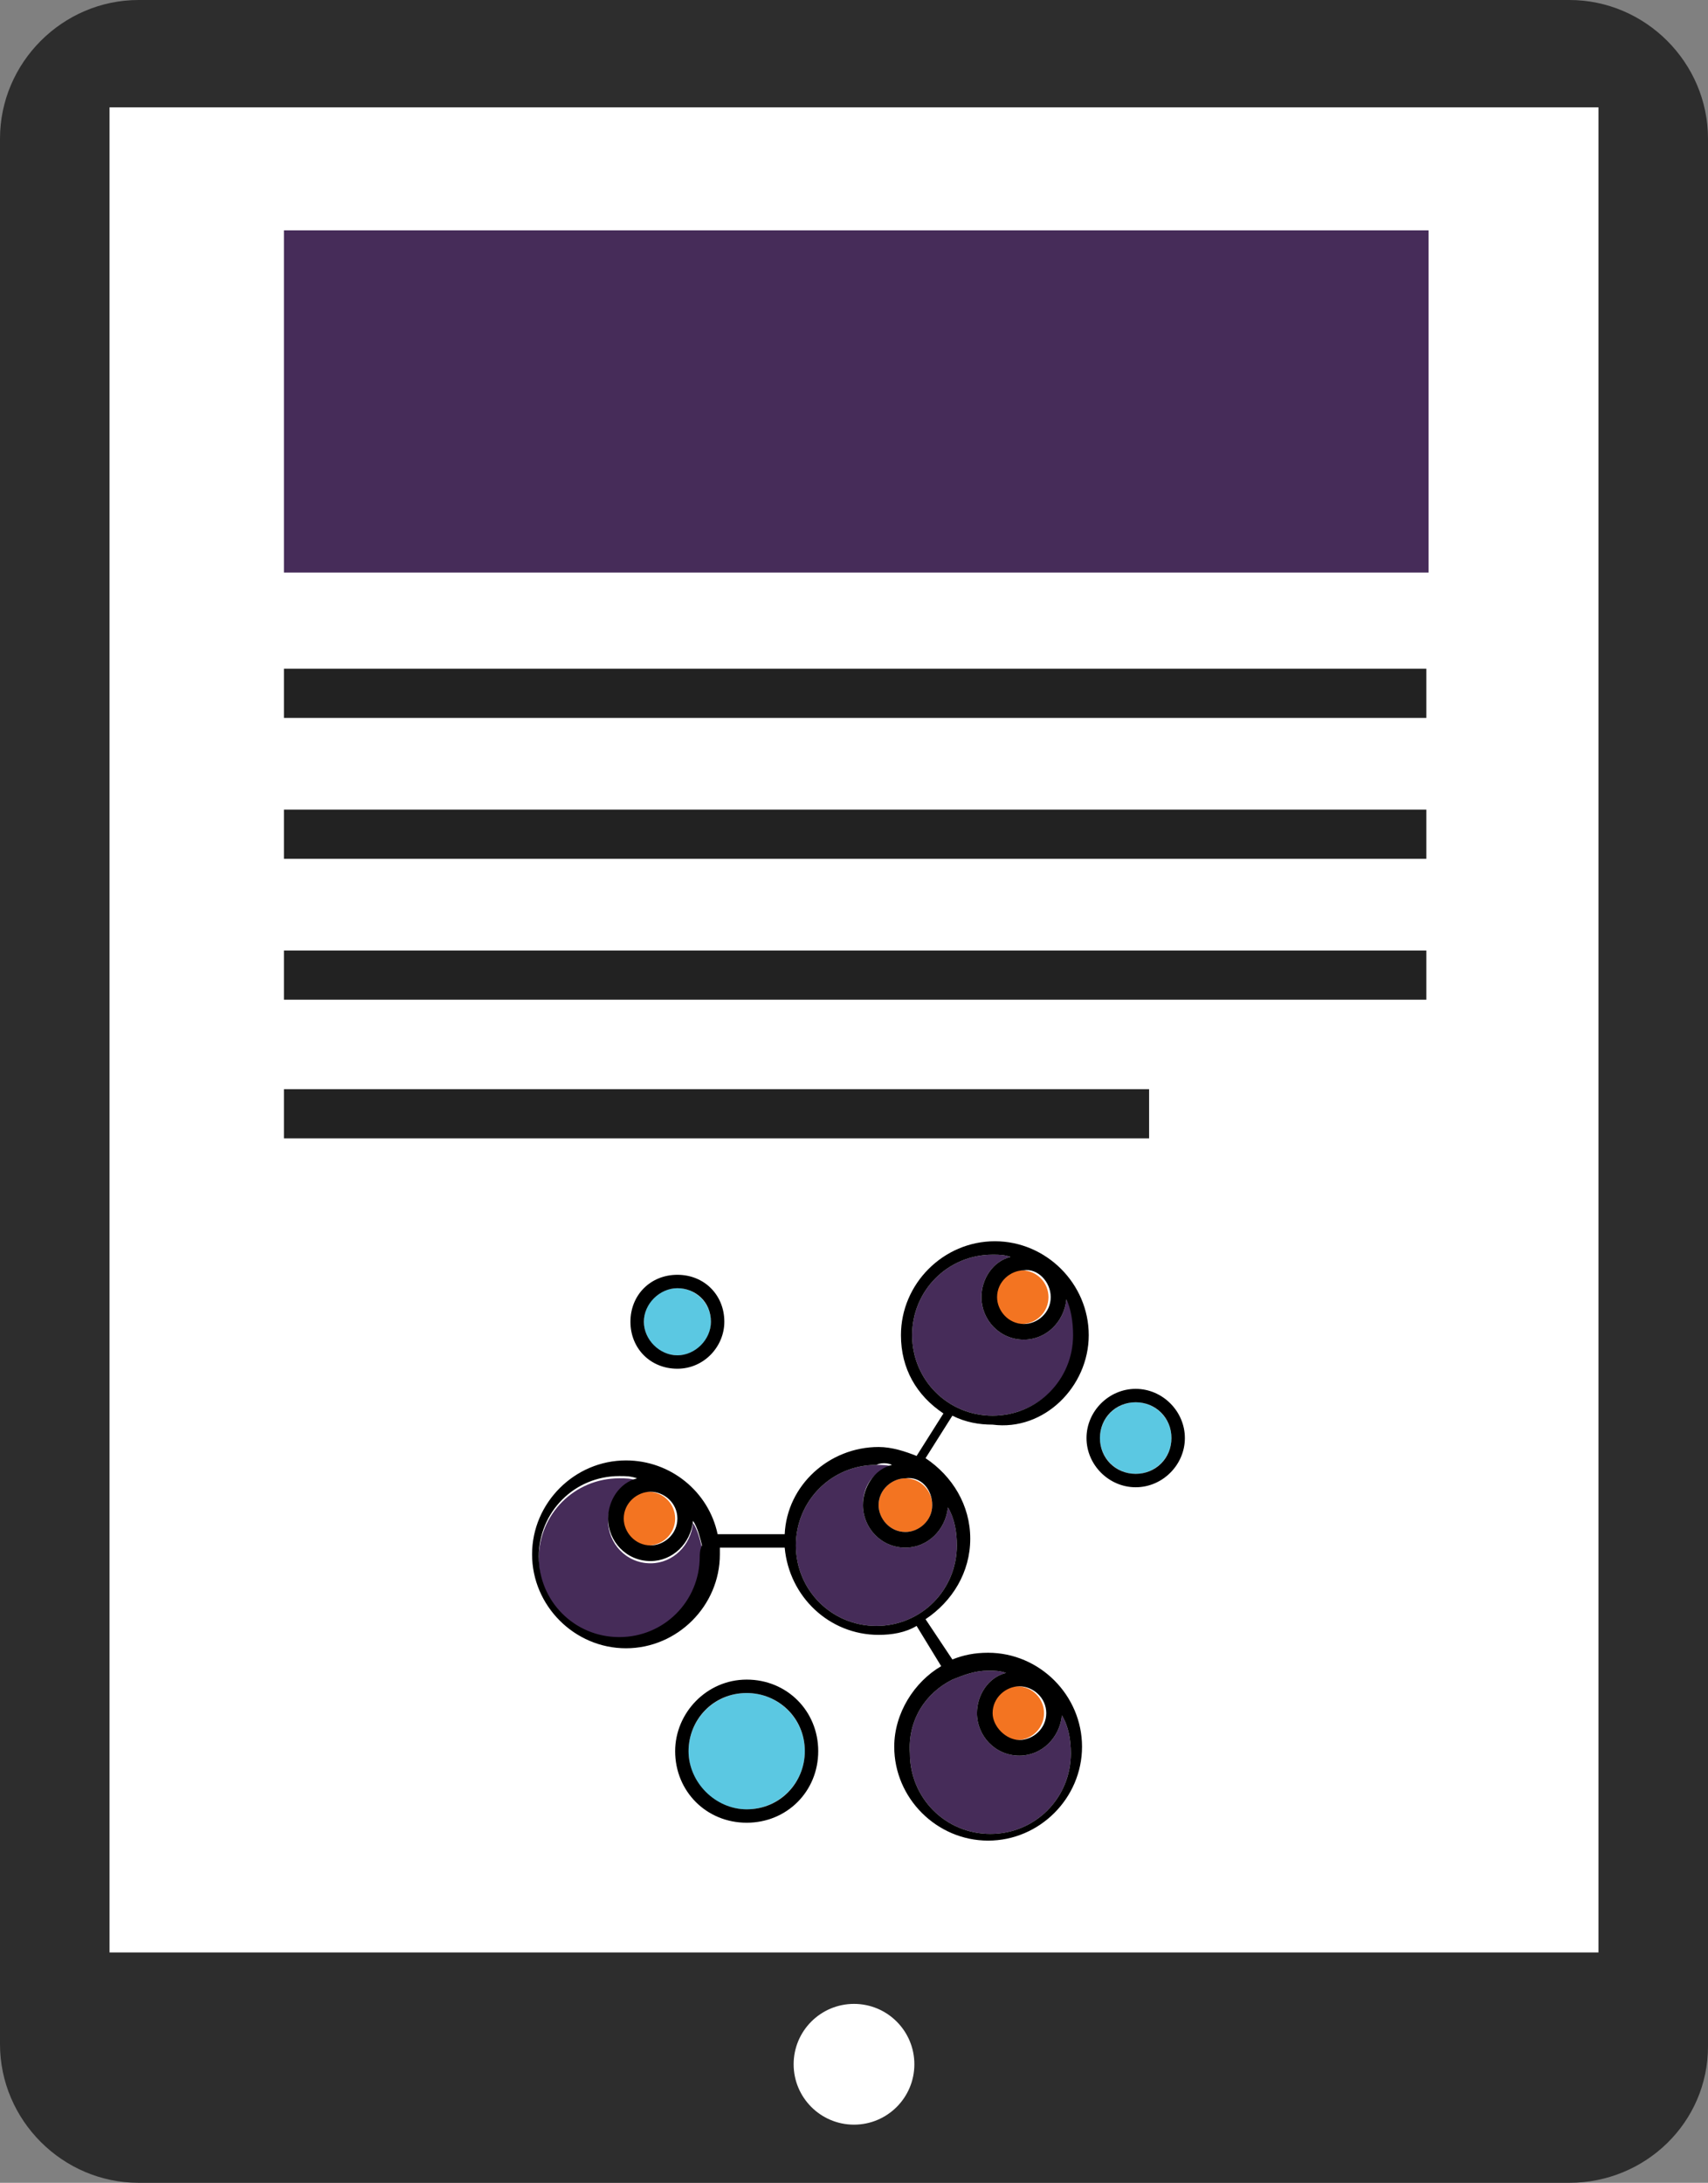 <?xml version="1.0" encoding="utf-8"?>
<!-- Generator: Adobe Illustrator 21.1.0, SVG Export Plug-In . SVG Version: 6.00 Build 0)  -->
<svg version="1.1" id="Layer_1" xmlns="http://www.w3.org/2000/svg" xmlns:xlink="http://www.w3.org/1999/xlink" x="0px" y="0px"
	 viewBox="0 0 76.4 97.6" style="enable-background:new 0 0 76.4 97.6;" xml:space="preserve">
<rect x="0" y="0" width="76.4" height="97.6" fill="#808080" stroke="none"/>
<style type="text/css">
	.Drop_x0020_Shadow{fill:none;}
	.Round_x0020_Corners_x0020_2_x0020_pt{fill:#FFFFFF;stroke:#1D1D1B;stroke-miterlimit:10;}
	.Live_x0020_Reflect_x0020_X{fill:none;}
	.Bevel_x0020_Soft{fill:url(#SVGID_1_);}
	.Dusk{fill:#FFFFFF;}
	.Foliage_GS{fill:#FFDD00;}
	.Pompadour_GS{fill-rule:evenodd;clip-rule:evenodd;fill:#51AEE2;}
	.st0{fill:#2D2D2D;}
	.st1{fill:#FFFFFF;}
	.st2{fill:#222222;}
	.st3{fill:#462C59;}
	.st4{fill:#5BC8E2;}
	.st5{fill:#F37421;}
</style>
<linearGradient id="SVGID_1_" gradientUnits="userSpaceOnUse" x1="-11.954" y1="-1.209" x2="-11.247" y2="-0.502">
	<stop  offset="0" style="stop-color:#E6E6EB"/>
	<stop  offset="0.175" style="stop-color:#E2E2E7"/>
	<stop  offset="0.355" style="stop-color:#D6D6DB"/>
	<stop  offset="0.537" style="stop-color:#C2C3C6"/>
	<stop  offset="0.72" style="stop-color:#A5A7A9"/>
	<stop  offset="0.903" style="stop-color:#818485"/>
	<stop  offset="1" style="stop-color:#6B6E6E"/>
</linearGradient>
<g>
	<path class="st0" d="M70.2,97.6h-64c-3.4,0-6.2-2.8-6.2-6.2V6.2C0,2.8,2.8,0,6.2,0h64c3.4,0,6.2,2.8,6.2,6.2v85.3
		C76.4,94.9,73.6,97.6,70.2,97.6z"/>
	<rect x="4.9" y="4.8" class="st1" width="66.6" height="82.5"/>
	<circle class="st1" cx="38.2" cy="92.3" r="2.7"/>
	<rect x="12.7" y="29.9" class="st2" width="51.1" height="2.2"/>
	<rect x="12.7" y="36.2" class="st2" width="51.1" height="2.2"/>
	<rect x="12.7" y="42.5" class="st2" width="51.1" height="2.2"/>
	<rect x="12.7" y="48.7" class="st2" width="38.7" height="2.2"/>
	<rect x="12.7" y="10.3" class="st3" width="51.2" height="15.3"/>
	<g>
		<circle class="st4" cx="30.3" cy="59.1" r="1.5"/>
		<circle class="st5" cx="45.5" cy="76.6" r="1.2"/>
		<path class="st3" d="M42.6,75.1C42.6,75.1,42.6,75.1,42.6,75.1c0.5-0.2,1-0.4,1.6-0.4c0.3,0,0.5,0,0.8,0.1c-0.8,0.2-1.3,1-1.3,1.8
			c0,1,0.8,1.9,1.9,1.9c1,0,1.8-0.8,1.9-1.8c0.3,0.5,0.4,1.1,0.4,1.7c0,2-1.6,3.6-3.6,3.6s-3.6-1.6-3.6-3.6
			C40.6,76.9,41.4,75.7,42.6,75.1C42.6,75.1,42.6,75.1,42.6,75.1z"/>
		<circle class="st5" cx="29" cy="67.9" r="1.2"/>
		<path class="st3" d="M44.4,63.3c-2,0-3.6-1.6-3.6-3.6s1.6-3.6,3.6-3.6c0.3,0,0.5,0,0.8,0.1c-0.8,0.2-1.3,1-1.3,1.8
			c0,1,0.8,1.9,1.9,1.9c1,0,1.8-0.8,1.9-1.8c0.3,0.5,0.4,1.1,0.4,1.7C48,61.7,46.4,63.3,44.4,63.3z"/>
		<circle class="st4" cx="50.8" cy="64.3" r="1.6"/>
		<circle class="st4" cx="33.4" cy="78.3" r="2.6"/>
		<path class="st3" d="M38.6,67.3c0,1,0.8,1.9,1.9,1.9c1,0,1.8-0.8,1.9-1.8c0.3,0.5,0.4,1.1,0.4,1.7c0,2-1.6,3.6-3.6,3.6
			c-2,0-3.6-1.6-3.6-3.6c0-2,1.6-3.6,3.6-3.6c0.3,0,0.5,0,0.8,0.1C39.1,65.7,38.6,66.4,38.6,67.3z"/>
		<path class="st3" d="M27.7,73.3c-2,0-3.6-1.6-3.6-3.6c0-2,1.6-3.6,3.6-3.6c0.3,0,0.5,0,0.8,0.1c-0.8,0.2-1.3,1-1.3,1.8
			c0,1,0.8,1.9,1.9,1.9c1,0,1.8-0.8,1.9-1.8c0.2,0.3,0.3,0.7,0.4,1.1c0,0,0,0,0,0c0,0.2,0,0.4,0,0.6C31.3,71.6,29.7,73.3,27.7,73.3z
			"/>
		<circle class="st5" cx="40.5" cy="67.3" r="1.2"/>
		<circle class="st5" cx="45.7" cy="58" r="1.2"/>
		<g>
			<path d="M48.7,59.7c0-2.3-1.9-4.2-4.2-4.2c-2.3,0-4.2,1.9-4.2,4.2c0,1.5,0.7,2.7,1.9,3.5l-1.2,1.9c-0.5-0.2-1.1-0.4-1.7-0.4
				c-2.2,0-4.1,1.7-4.2,3.9h-3c-0.4-1.9-2.1-3.3-4.1-3.3c-2.3,0-4.2,1.9-4.2,4.2s1.9,4.2,4.2,4.2c2.3,0,4.2-1.9,4.2-4.2
				c0-0.1,0-0.2,0-0.3h2.9c0.2,2.2,2,3.9,4.2,3.9c0.6,0,1.2-0.1,1.7-0.4l1.1,1.8c-1.2,0.7-2.1,2.1-2.1,3.6c0,2.3,1.9,4.2,4.2,4.2
				c2.3,0,4.2-1.9,4.2-4.2c0-2.3-1.9-4.2-4.2-4.2c-0.6,0-1.1,0.1-1.6,0.3l-1.2-1.8c1.2-0.8,2-2.1,2-3.6c0-1.5-0.8-2.8-2-3.6l1.2-1.9
				c0.6,0.3,1.2,0.4,1.8,0.4C46.7,64,48.7,62,48.7,59.7z M46.8,76.6c0,0.7-0.6,1.2-1.2,1.2s-1.2-0.6-1.2-1.2c0-0.7,0.6-1.2,1.2-1.2
				S46.8,75.9,46.8,76.6z M42.6,75.1C42.6,75.1,42.6,75.1,42.6,75.1C42.6,75.1,42.6,75.1,42.6,75.1c0.5-0.2,1-0.4,1.6-0.4
				c0.3,0,0.5,0,0.8,0.1c-0.8,0.2-1.3,1-1.3,1.8c0,1,0.8,1.9,1.9,1.9c1,0,1.8-0.8,1.9-1.8c0.3,0.5,0.4,1.1,0.4,1.7
				c0,2-1.6,3.6-3.6,3.6s-3.6-1.6-3.6-3.6C40.6,76.9,41.4,75.7,42.6,75.1z M30.3,67.9c0,0.7-0.6,1.2-1.2,1.2c-0.7,0-1.2-0.6-1.2-1.2
				c0-0.7,0.6-1.2,1.2-1.2C29.7,66.7,30.3,67.2,30.3,67.9z M31.3,69.6c0,2-1.6,3.6-3.6,3.6s-3.6-1.6-3.6-3.6c0-2,1.6-3.6,3.6-3.6
				c0.3,0,0.5,0,0.8,0.1c-0.8,0.2-1.3,1-1.3,1.8c0,1,0.8,1.9,1.9,1.9c1,0,1.8-0.8,1.9-1.8c0.2,0.3,0.3,0.7,0.4,1.1c0,0,0,0,0,0
				C31.3,69.3,31.3,69.5,31.3,69.6z M39.9,65.5c-0.8,0.2-1.3,1-1.3,1.8c0,1,0.8,1.9,1.9,1.9c1,0,1.8-0.8,1.9-1.8
				c0.3,0.5,0.4,1.1,0.4,1.7c0,2-1.6,3.6-3.6,3.6c-2,0-3.6-1.6-3.6-3.6c0-2,1.6-3.6,3.6-3.6C39.4,65.4,39.7,65.4,39.9,65.5z
				 M41.7,67.3c0,0.7-0.6,1.2-1.2,1.2c-0.7,0-1.2-0.6-1.2-1.2c0-0.7,0.6-1.2,1.2-1.2C41.2,66,41.7,66.6,41.7,67.3z M47,58
				c0,0.7-0.6,1.2-1.2,1.2c-0.7,0-1.2-0.6-1.2-1.2c0-0.7,0.6-1.2,1.2-1.2C46.4,56.7,47,57.3,47,58z M48,59.7c0,2-1.6,3.6-3.6,3.6
				s-3.6-1.6-3.6-3.6s1.6-3.6,3.6-3.6c0.3,0,0.5,0,0.8,0.1c-0.8,0.2-1.3,1-1.3,1.8c0,1,0.8,1.9,1.9,1.9c1,0,1.8-0.8,1.9-1.8
				C47.9,58.5,48,59.1,48,59.7z"/>
			<path d="M32.4,59.1c0-1.2-0.9-2.1-2.1-2.1c-1.2,0-2.1,0.9-2.1,2.1c0,1.2,0.9,2.1,2.1,2.1C31.5,61.2,32.4,60.2,32.4,59.1z
				 M31.8,59.1c0,0.8-0.7,1.5-1.5,1.5c-0.8,0-1.5-0.7-1.5-1.5s0.7-1.5,1.5-1.5C31.1,57.6,31.8,58.2,31.8,59.1z"/>
			<path d="M50.8,66.5c1.2,0,2.2-1,2.2-2.2c0-1.2-1-2.2-2.2-2.2c-1.2,0-2.2,1-2.2,2.2C48.6,65.5,49.6,66.5,50.8,66.5z M49.2,64.3
				c0-0.9,0.7-1.6,1.6-1.6c0.9,0,1.6,0.7,1.6,1.6c0,0.9-0.7,1.6-1.6,1.6C49.9,65.9,49.2,65.2,49.2,64.3z"/>
			<path d="M30.2,78.3c0,1.8,1.4,3.2,3.2,3.2c1.8,0,3.2-1.4,3.2-3.2c0-1.8-1.4-3.2-3.2-3.2C31.6,75.1,30.2,76.6,30.2,78.3z
				 M30.8,78.3c0-1.4,1.1-2.6,2.6-2.6c1.4,0,2.6,1.1,2.6,2.6c0,1.4-1.1,2.6-2.6,2.6C32,80.9,30.8,79.7,30.8,78.3z"/>
		</g>
	</g>
</g>
</svg>
